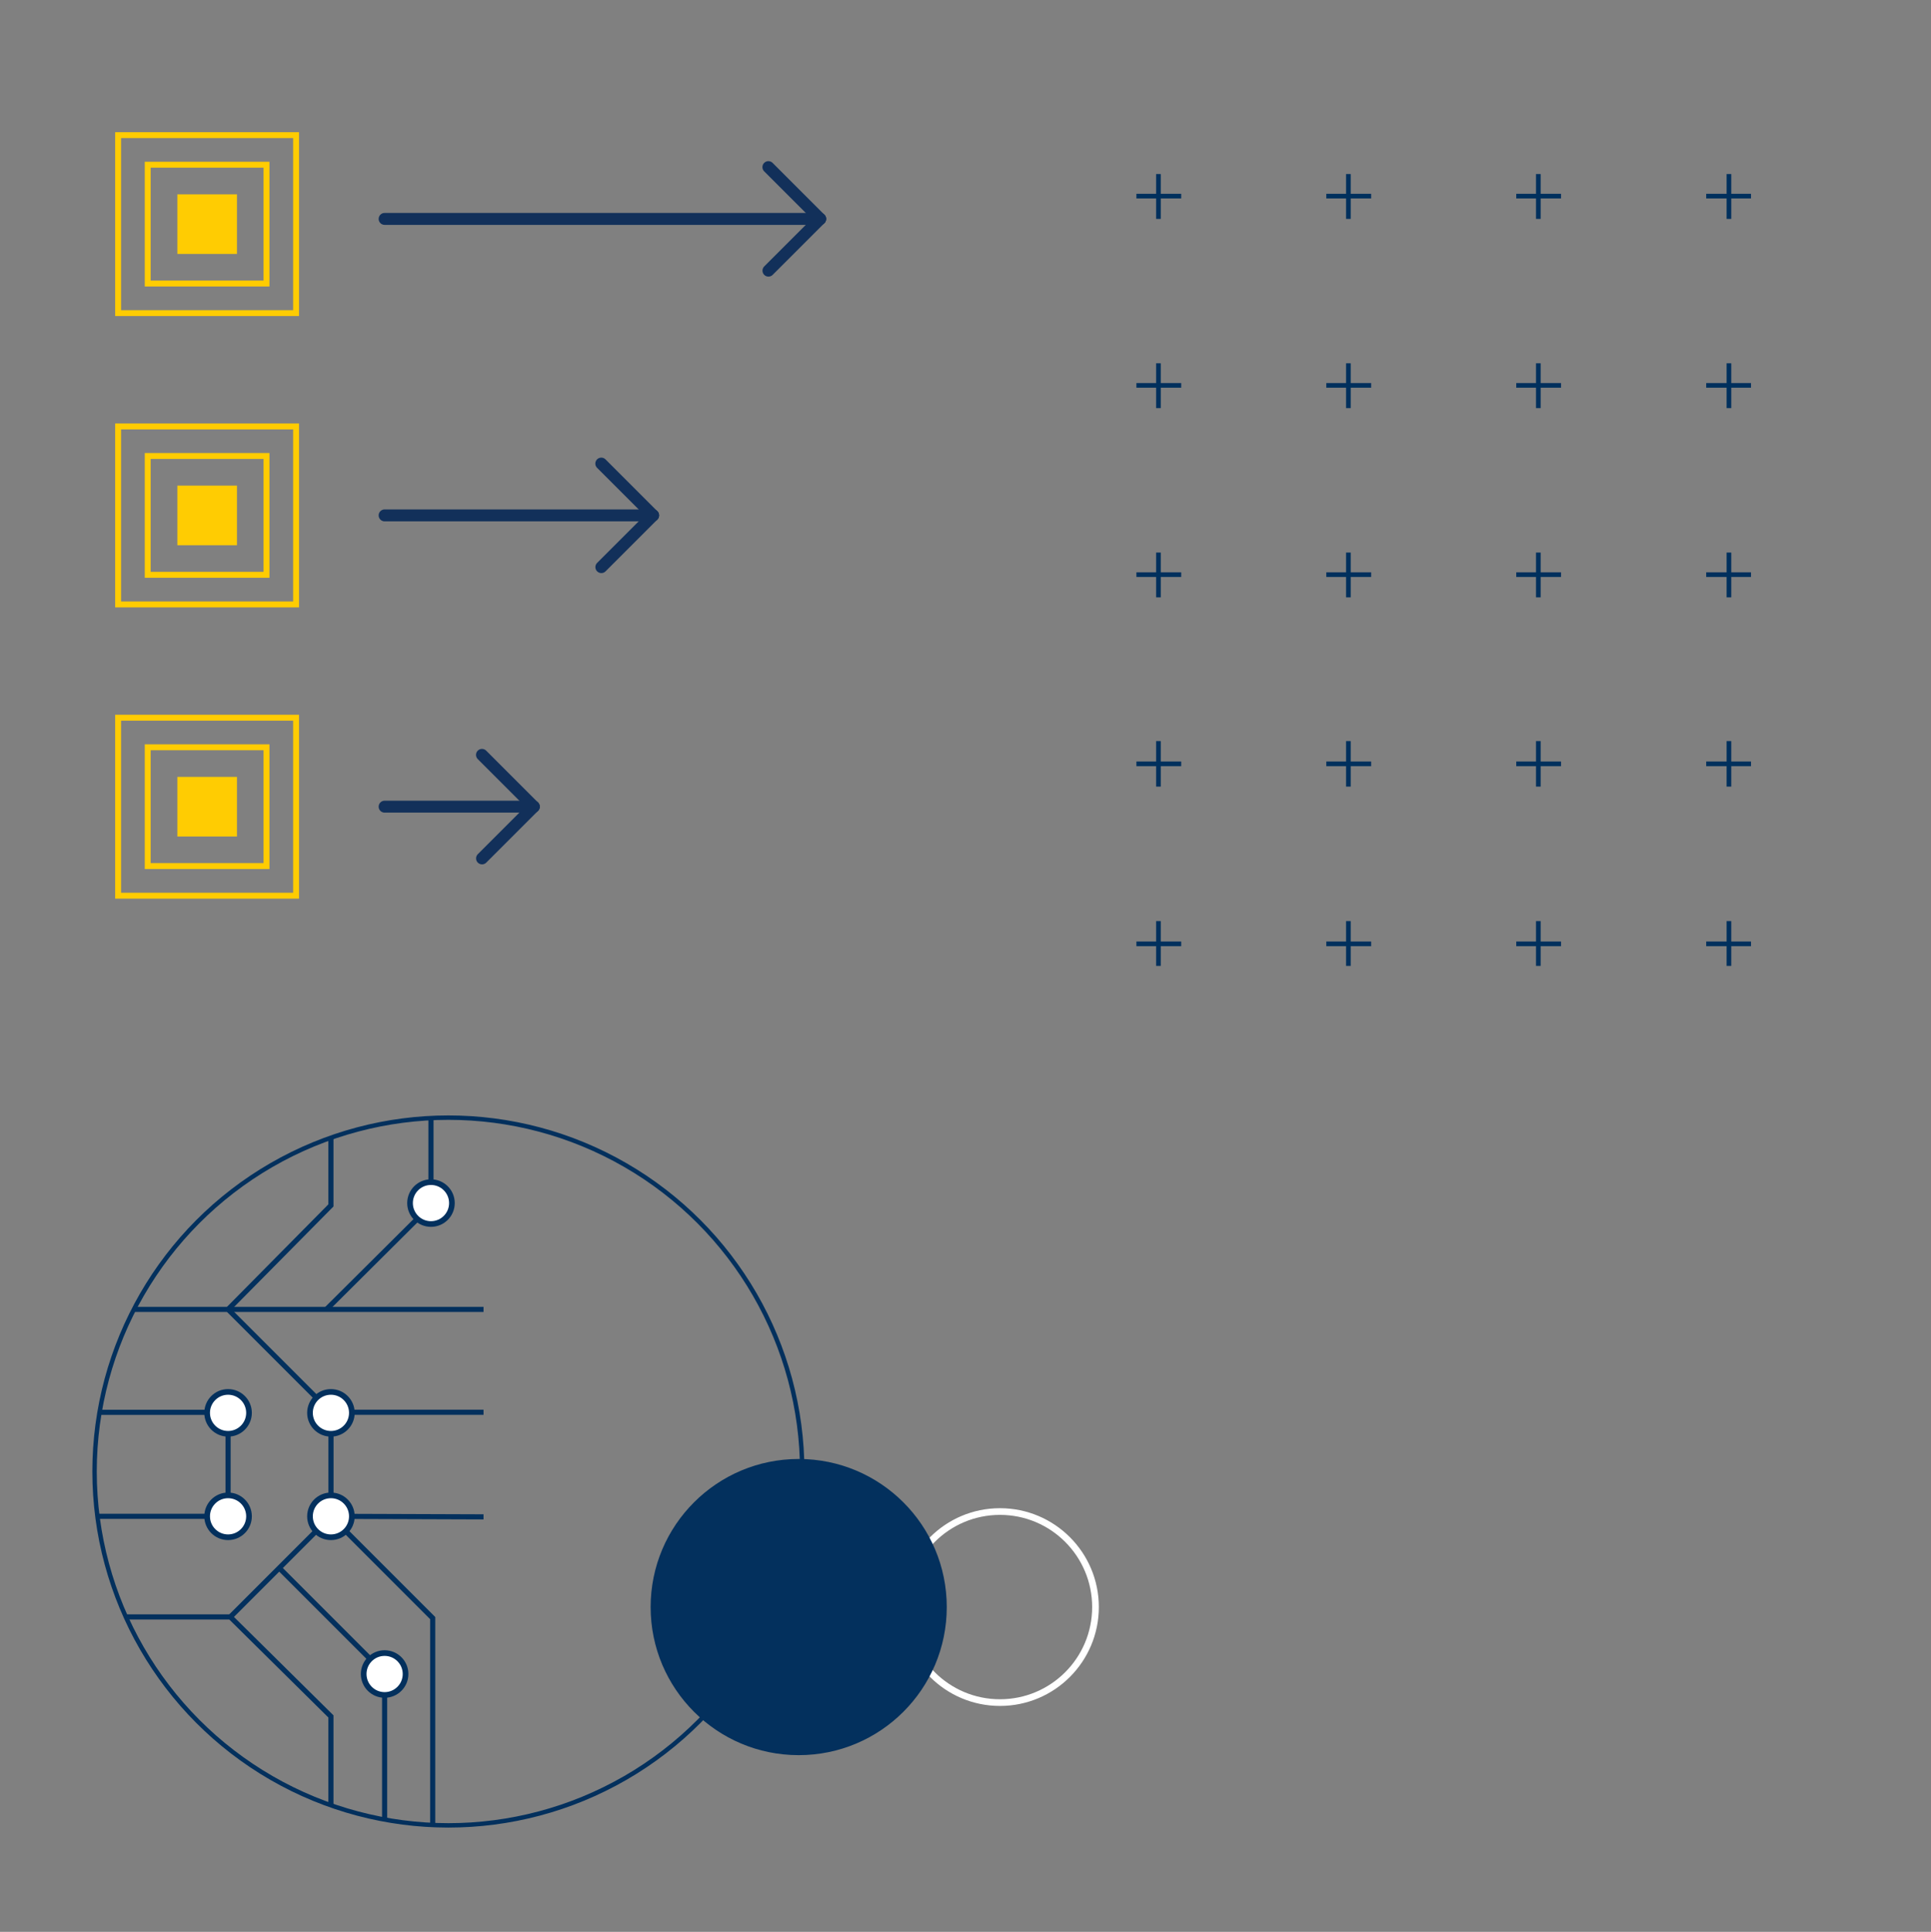 <?xml version="1.0" encoding="UTF-8"?>
<svg id="Layer_1" data-name="Layer 1" xmlns="http://www.w3.org/2000/svg" viewBox="0 0 323.68 323.78">
  <rect x="0" y="0" width="323.68" height="323.78" fill="#808080" stroke="none"/>
  <defs>
    <style>
      .cls-1 {
        fill: #03305d;
      }

      .cls-2 {
        fill: #ffcc02;
      }

      .cls-3 {
        stroke-width: .86px;
      }

      .cls-3, .cls-4, .cls-5, .cls-6, .cls-7, .cls-8, .cls-9 {
        fill: none;
      }

      .cls-3, .cls-5, .cls-6, .cls-7, .cls-8, .cls-9 {
        stroke-miterlimit: 10;
      }

      .cls-3, .cls-5, .cls-10 {
        stroke: #03305d;
      }

      .cls-4 {
        stroke-linejoin: round;
      }

      .cls-4, .cls-6 {
        stroke: #12305a;
        stroke-linecap: round;
        stroke-width: 2px;
      }

      .cls-5 {
        stroke-width: .74px;
      }

      .cls-7 {
        stroke: #ffcc02;
        stroke-width: .99px;
      }

      .cls-8 {
        stroke: #00305d;
        stroke-width: .78px;
      }

      .cls-9 {
        stroke: #fff;
        stroke-width: 1.12px;
      }

      .cls-10 {
        fill: #fff;
        stroke-width: .95px;
      }
    </style>
  </defs>
  <g id="Gruppe_4301" data-name="Gruppe 4301">
    <g id="Gruppe_4300" data-name="Gruppe 4300">
      <path id="Pfad_10046" data-name="Pfad 10046" class="cls-3" d="m72.53,305.97v-34.77l-17.06-17.06,25.58.09"/>
      <path id="Pfad_10047" data-name="Pfad 10047" class="cls-3" d="m64.47,304.92v-24.45l-17.72-17.72"/>
      <path id="Pfad_10048" data-name="Pfad 10048" class="cls-3" d="m55.47,302.65v-14.97l-16.87-16.68h-17.53"/>
      <line id="Linie_102" data-name="Linie 102" class="cls-3" x1="22.59" y1="219.46" x2="81.05" y2="219.46"/>
      <path id="Pfad_10049" data-name="Pfad 10049" class="cls-3" d="m55.47,190.75v11.28l-17.24,17.43,17.24,17.24h25.58"/>
      <path id="Pfad_10050" data-name="Pfad 10050" class="cls-3" d="m72.24,187.43v14.59l-17.43,17.34"/>
      <path id="Pfad_10051" data-name="Pfad 10051" class="cls-3" d="m38.61,271l16.87-16.87v-17.43"/>
      <path id="Pfad_10052" data-name="Pfad 10052" class="cls-3" d="m16.34,254.14h21.89v-17.43h-21.51"/>
      <circle id="Ellipse_348" data-name="Ellipse 348" class="cls-10" cx="55.47" cy="236.8" r="3.51"/>
      <circle id="Ellipse_349" data-name="Ellipse 349" class="cls-10" cx="72.24" cy="201.64" r="3.51"/>
      <circle id="Ellipse_350" data-name="Ellipse 350" class="cls-10" cx="64.47" cy="280.57" r="3.51"/>
      <circle id="Ellipse_351" data-name="Ellipse 351" class="cls-10" cx="55.47" cy="254.14" r="3.51"/>
      <circle id="Ellipse_352" data-name="Ellipse 352" class="cls-10" cx="38.23" cy="254.14" r="3.51"/>
      <circle id="Ellipse_353" data-name="Ellipse 353" class="cls-10" cx="38.23" cy="236.8" r="3.51"/>
    </g>
    <circle id="Ellipse_354" data-name="Ellipse 354" class="cls-5" cx="75.16" cy="246.63" r="59.31"/>
  </g>
  <g id="Gruppe_4630" data-name="Gruppe 4630">
    <circle id="Ellipse_408" data-name="Ellipse 408" class="cls-9" cx="167.62" cy="269.35" r="16.01"/>
    <circle id="Ellipse_409" data-name="Ellipse 409" class="cls-1" cx="133.88" cy="269.35" r="24.82"/>
  </g>
  <g id="Gruppe_4297" data-name="Gruppe 4297">
    <g id="Gruppe_4260" data-name="Gruppe 4260">
      <g id="Gruppe_4253" data-name="Gruppe 4253">
        <g id="Gruppe_4252" data-name="Gruppe 4252">
          <line id="Linie_44" data-name="Linie 44" class="cls-8" x1="293.51" y1="32.87" x2="286" y2="32.87"/>
          <line id="Linie_45" data-name="Linie 45" class="cls-8" x1="289.81" y1="29.17" x2="289.81" y2="36.69"/>
        </g>
      </g>
      <g id="Gruppe_4255" data-name="Gruppe 4255">
        <g id="Gruppe_4254" data-name="Gruppe 4254">
          <line id="Linie_46" data-name="Linie 46" class="cls-8" x1="293.51" y1="64.59" x2="286" y2="64.59"/>
          <line id="Linie_47" data-name="Linie 47" class="cls-8" x1="289.81" y1="60.89" x2="289.81" y2="68.4"/>
        </g>
      </g>
      <g id="Gruppe_4257" data-name="Gruppe 4257">
        <g id="Gruppe_4256" data-name="Gruppe 4256">
          <line id="Linie_48" data-name="Linie 48" class="cls-8" x1="293.51" y1="96.31" x2="286" y2="96.31"/>
          <line id="Linie_49" data-name="Linie 49" class="cls-8" x1="289.81" y1="92.61" x2="289.81" y2="100.12"/>
        </g>
      </g>
      <g id="Gruppe_4259" data-name="Gruppe 4259">
        <g id="Gruppe_4258" data-name="Gruppe 4258">
          <line id="Linie_50" data-name="Linie 50" class="cls-8" x1="293.51" y1="128.02" x2="286" y2="128.02"/>
          <line id="Linie_51" data-name="Linie 51" class="cls-8" x1="289.81" y1="124.21" x2="289.81" y2="131.84"/>
        </g>
      </g>
    </g>
    <g id="Gruppe_4269" data-name="Gruppe 4269">
      <g id="Gruppe_4262" data-name="Gruppe 4262">
        <g id="Gruppe_4261" data-name="Gruppe 4261">
          <line id="Linie_52" data-name="Linie 52" class="cls-8" x1="261.67" y1="32.87" x2="254.16" y2="32.87"/>
          <line id="Linie_53" data-name="Linie 53" class="cls-8" x1="257.86" y1="29.17" x2="257.86" y2="36.69"/>
        </g>
      </g>
      <g id="Gruppe_4264" data-name="Gruppe 4264">
        <g id="Gruppe_4263" data-name="Gruppe 4263">
          <line id="Linie_54" data-name="Linie 54" class="cls-8" x1="261.67" y1="64.59" x2="254.16" y2="64.59"/>
          <line id="Linie_55" data-name="Linie 55" class="cls-8" x1="257.86" y1="60.89" x2="257.86" y2="68.4"/>
        </g>
      </g>
      <g id="Gruppe_4266" data-name="Gruppe 4266">
        <g id="Gruppe_4265" data-name="Gruppe 4265">
          <line id="Linie_56" data-name="Linie 56" class="cls-8" x1="261.67" y1="96.31" x2="254.16" y2="96.31"/>
          <line id="Linie_57" data-name="Linie 57" class="cls-8" x1="257.86" y1="92.61" x2="257.86" y2="100.12"/>
        </g>
      </g>
      <g id="Gruppe_4268" data-name="Gruppe 4268">
        <g id="Gruppe_4267" data-name="Gruppe 4267">
          <line id="Linie_58" data-name="Linie 58" class="cls-8" x1="261.67" y1="128.02" x2="254.16" y2="128.02"/>
          <line id="Linie_59" data-name="Linie 59" class="cls-8" x1="257.86" y1="124.21" x2="257.86" y2="131.84"/>
        </g>
      </g>
    </g>
    <g id="Gruppe_4278" data-name="Gruppe 4278">
      <g id="Gruppe_4271" data-name="Gruppe 4271">
        <g id="Gruppe_4270" data-name="Gruppe 4270">
          <line id="Linie_60" data-name="Linie 60" class="cls-8" x1="229.84" y1="32.87" x2="222.32" y2="32.87"/>
          <line id="Linie_61" data-name="Linie 61" class="cls-8" x1="226.02" y1="29.17" x2="226.02" y2="36.69"/>
        </g>
      </g>
      <g id="Gruppe_4273" data-name="Gruppe 4273">
        <g id="Gruppe_4272" data-name="Gruppe 4272">
          <line id="Linie_62" data-name="Linie 62" class="cls-8" x1="229.84" y1="64.59" x2="222.32" y2="64.59"/>
          <line id="Linie_63" data-name="Linie 63" class="cls-8" x1="226.02" y1="60.89" x2="226.02" y2="68.4"/>
        </g>
      </g>
      <g id="Gruppe_4275" data-name="Gruppe 4275">
        <g id="Gruppe_4274" data-name="Gruppe 4274">
          <line id="Linie_64" data-name="Linie 64" class="cls-8" x1="229.84" y1="96.31" x2="222.32" y2="96.31"/>
          <line id="Linie_65" data-name="Linie 65" class="cls-8" x1="226.02" y1="92.61" x2="226.02" y2="100.12"/>
        </g>
      </g>
      <g id="Gruppe_4277" data-name="Gruppe 4277">
        <g id="Gruppe_4276" data-name="Gruppe 4276">
          <line id="Linie_66" data-name="Linie 66" class="cls-8" x1="229.84" y1="128.02" x2="222.32" y2="128.02"/>
          <line id="Linie_67" data-name="Linie 67" class="cls-8" x1="226.02" y1="124.21" x2="226.02" y2="131.84"/>
        </g>
      </g>
    </g>
    <g id="Gruppe_4287" data-name="Gruppe 4287">
      <g id="Gruppe_4280" data-name="Gruppe 4280">
        <g id="Gruppe_4279" data-name="Gruppe 4279">
          <line id="Linie_68" data-name="Linie 68" class="cls-8" x1="198" y1="32.87" x2="190.49" y2="32.87"/>
          <line id="Linie_69" data-name="Linie 69" class="cls-8" x1="194.18" y1="29.17" x2="194.18" y2="36.69"/>
        </g>
      </g>
      <g id="Gruppe_4282" data-name="Gruppe 4282">
        <g id="Gruppe_4281" data-name="Gruppe 4281">
          <line id="Linie_70" data-name="Linie 70" class="cls-8" x1="198" y1="64.59" x2="190.49" y2="64.59"/>
          <line id="Linie_71" data-name="Linie 71" class="cls-8" x1="194.18" y1="60.89" x2="194.18" y2="68.4"/>
        </g>
      </g>
      <g id="Gruppe_4284" data-name="Gruppe 4284">
        <g id="Gruppe_4283" data-name="Gruppe 4283">
          <line id="Linie_72" data-name="Linie 72" class="cls-8" x1="198" y1="96.31" x2="190.49" y2="96.31"/>
          <line id="Linie_73" data-name="Linie 73" class="cls-8" x1="194.18" y1="92.61" x2="194.18" y2="100.12"/>
        </g>
      </g>
      <g id="Gruppe_4286" data-name="Gruppe 4286">
        <g id="Gruppe_4285" data-name="Gruppe 4285">
          <line id="Linie_74" data-name="Linie 74" class="cls-8" x1="198" y1="128.02" x2="190.49" y2="128.02"/>
          <line id="Linie_75" data-name="Linie 75" class="cls-8" x1="194.18" y1="124.21" x2="194.18" y2="131.84"/>
        </g>
      </g>
    </g>
    <g id="Gruppe_4296" data-name="Gruppe 4296">
      <g id="Gruppe_4289" data-name="Gruppe 4289">
        <g id="Gruppe_4288" data-name="Gruppe 4288">
          <line id="Linie_76" data-name="Linie 76" class="cls-8" x1="293.51" y1="158.19" x2="286" y2="158.19"/>
          <line id="Linie_77" data-name="Linie 77" class="cls-8" x1="289.81" y1="154.38" x2="289.81" y2="161.89"/>
        </g>
      </g>
      <g id="Gruppe_4291" data-name="Gruppe 4291">
        <g id="Gruppe_4290" data-name="Gruppe 4290">
          <line id="Linie_78" data-name="Linie 78" class="cls-8" x1="261.67" y1="158.19" x2="254.16" y2="158.19"/>
          <line id="Linie_79" data-name="Linie 79" class="cls-8" x1="257.86" y1="154.38" x2="257.86" y2="161.89"/>
        </g>
      </g>
      <g id="Gruppe_4293" data-name="Gruppe 4293">
        <g id="Gruppe_4292" data-name="Gruppe 4292">
          <line id="Linie_80" data-name="Linie 80" class="cls-8" x1="229.84" y1="158.19" x2="222.32" y2="158.19"/>
          <line id="Linie_81" data-name="Linie 81" class="cls-8" x1="226.02" y1="154.38" x2="226.02" y2="161.89"/>
        </g>
      </g>
      <g id="Gruppe_4295" data-name="Gruppe 4295">
        <g id="Gruppe_4294" data-name="Gruppe 4294">
          <line id="Linie_82" data-name="Linie 82" class="cls-8" x1="198" y1="158.19" x2="190.49" y2="158.19"/>
          <line id="Linie_83" data-name="Linie 83" class="cls-8" x1="194.18" y1="154.38" x2="194.18" y2="161.89"/>
        </g>
      </g>
    </g>
  </g>
  <g id="arrow_right" data-name="arrow right">
    <path id="Path_2" data-name="Path 2" class="cls-6" d="m64.47,36.69h73"/>
    <path id="Path_3" data-name="Path 3" class="cls-4" d="m137.48,36.69l-1.63-1.63-7.05-7.05"/>
    <path id="Path_4" data-name="Path 4" class="cls-4" d="m137.48,36.69l-8.67,8.67"/>
  </g>
  <g id="arrow_right-2" data-name="arrow right">
    <path id="Path_2-2" data-name="Path 2" class="cls-6" d="m64.47,86.38h45"/>
    <path id="Path_3-2" data-name="Path 3" class="cls-4" d="m109.47,86.38l-1.63-1.63-7.05-7.05"/>
    <path id="Path_4-2" data-name="Path 4" class="cls-4" d="m109.47,86.38l-8.67,8.67"/>
  </g>
  <g id="arrow_right-3" data-name="arrow right">
    <path id="Path_2-3" data-name="Path 2" class="cls-6" d="m64.47,135.2h25"/>
    <path id="Path_3-3" data-name="Path 3" class="cls-4" d="m89.47,135.2l-1.63-1.63-7.05-7.05"/>
    <path id="Path_4-3" data-name="Path 4" class="cls-4" d="m89.47,135.2l-8.67,8.67"/>
  </g>
  <rect class="cls-7" x="19.81" y="22.64" width="29.83" height="29.83" transform="translate(69.44 75.12) rotate(180)"/>
  <rect class="cls-7" x="24.77" y="27.6" width="19.91" height="19.91" transform="translate(69.44 75.12) rotate(180)"/>
  <rect class="cls-2" x="29.73" y="32.56" width="9.99" height="9.99" transform="translate(72.28 2.84) rotate(90)"/>
  <rect class="cls-7" x="19.81" y="71.46" width="29.83" height="29.83" transform="translate(69.44 172.76) rotate(180)"/>
  <rect class="cls-7" x="24.77" y="76.42" width="19.91" height="19.91" transform="translate(69.44 172.76) rotate(180)"/>
  <rect class="cls-2" x="29.73" y="81.38" width="9.99" height="9.99" transform="translate(121.1 51.66) rotate(90)"/>
  <rect class="cls-7" x="19.81" y="120.28" width="29.83" height="29.83" transform="translate(69.44 270.4) rotate(180)"/>
  <rect class="cls-7" x="24.77" y="125.24" width="19.91" height="19.91" transform="translate(69.44 270.4) rotate(180)"/>
  <rect class="cls-2" x="29.73" y="130.2" width="9.99" height="9.99" transform="translate(169.92 100.48) rotate(90)"/>
</svg>